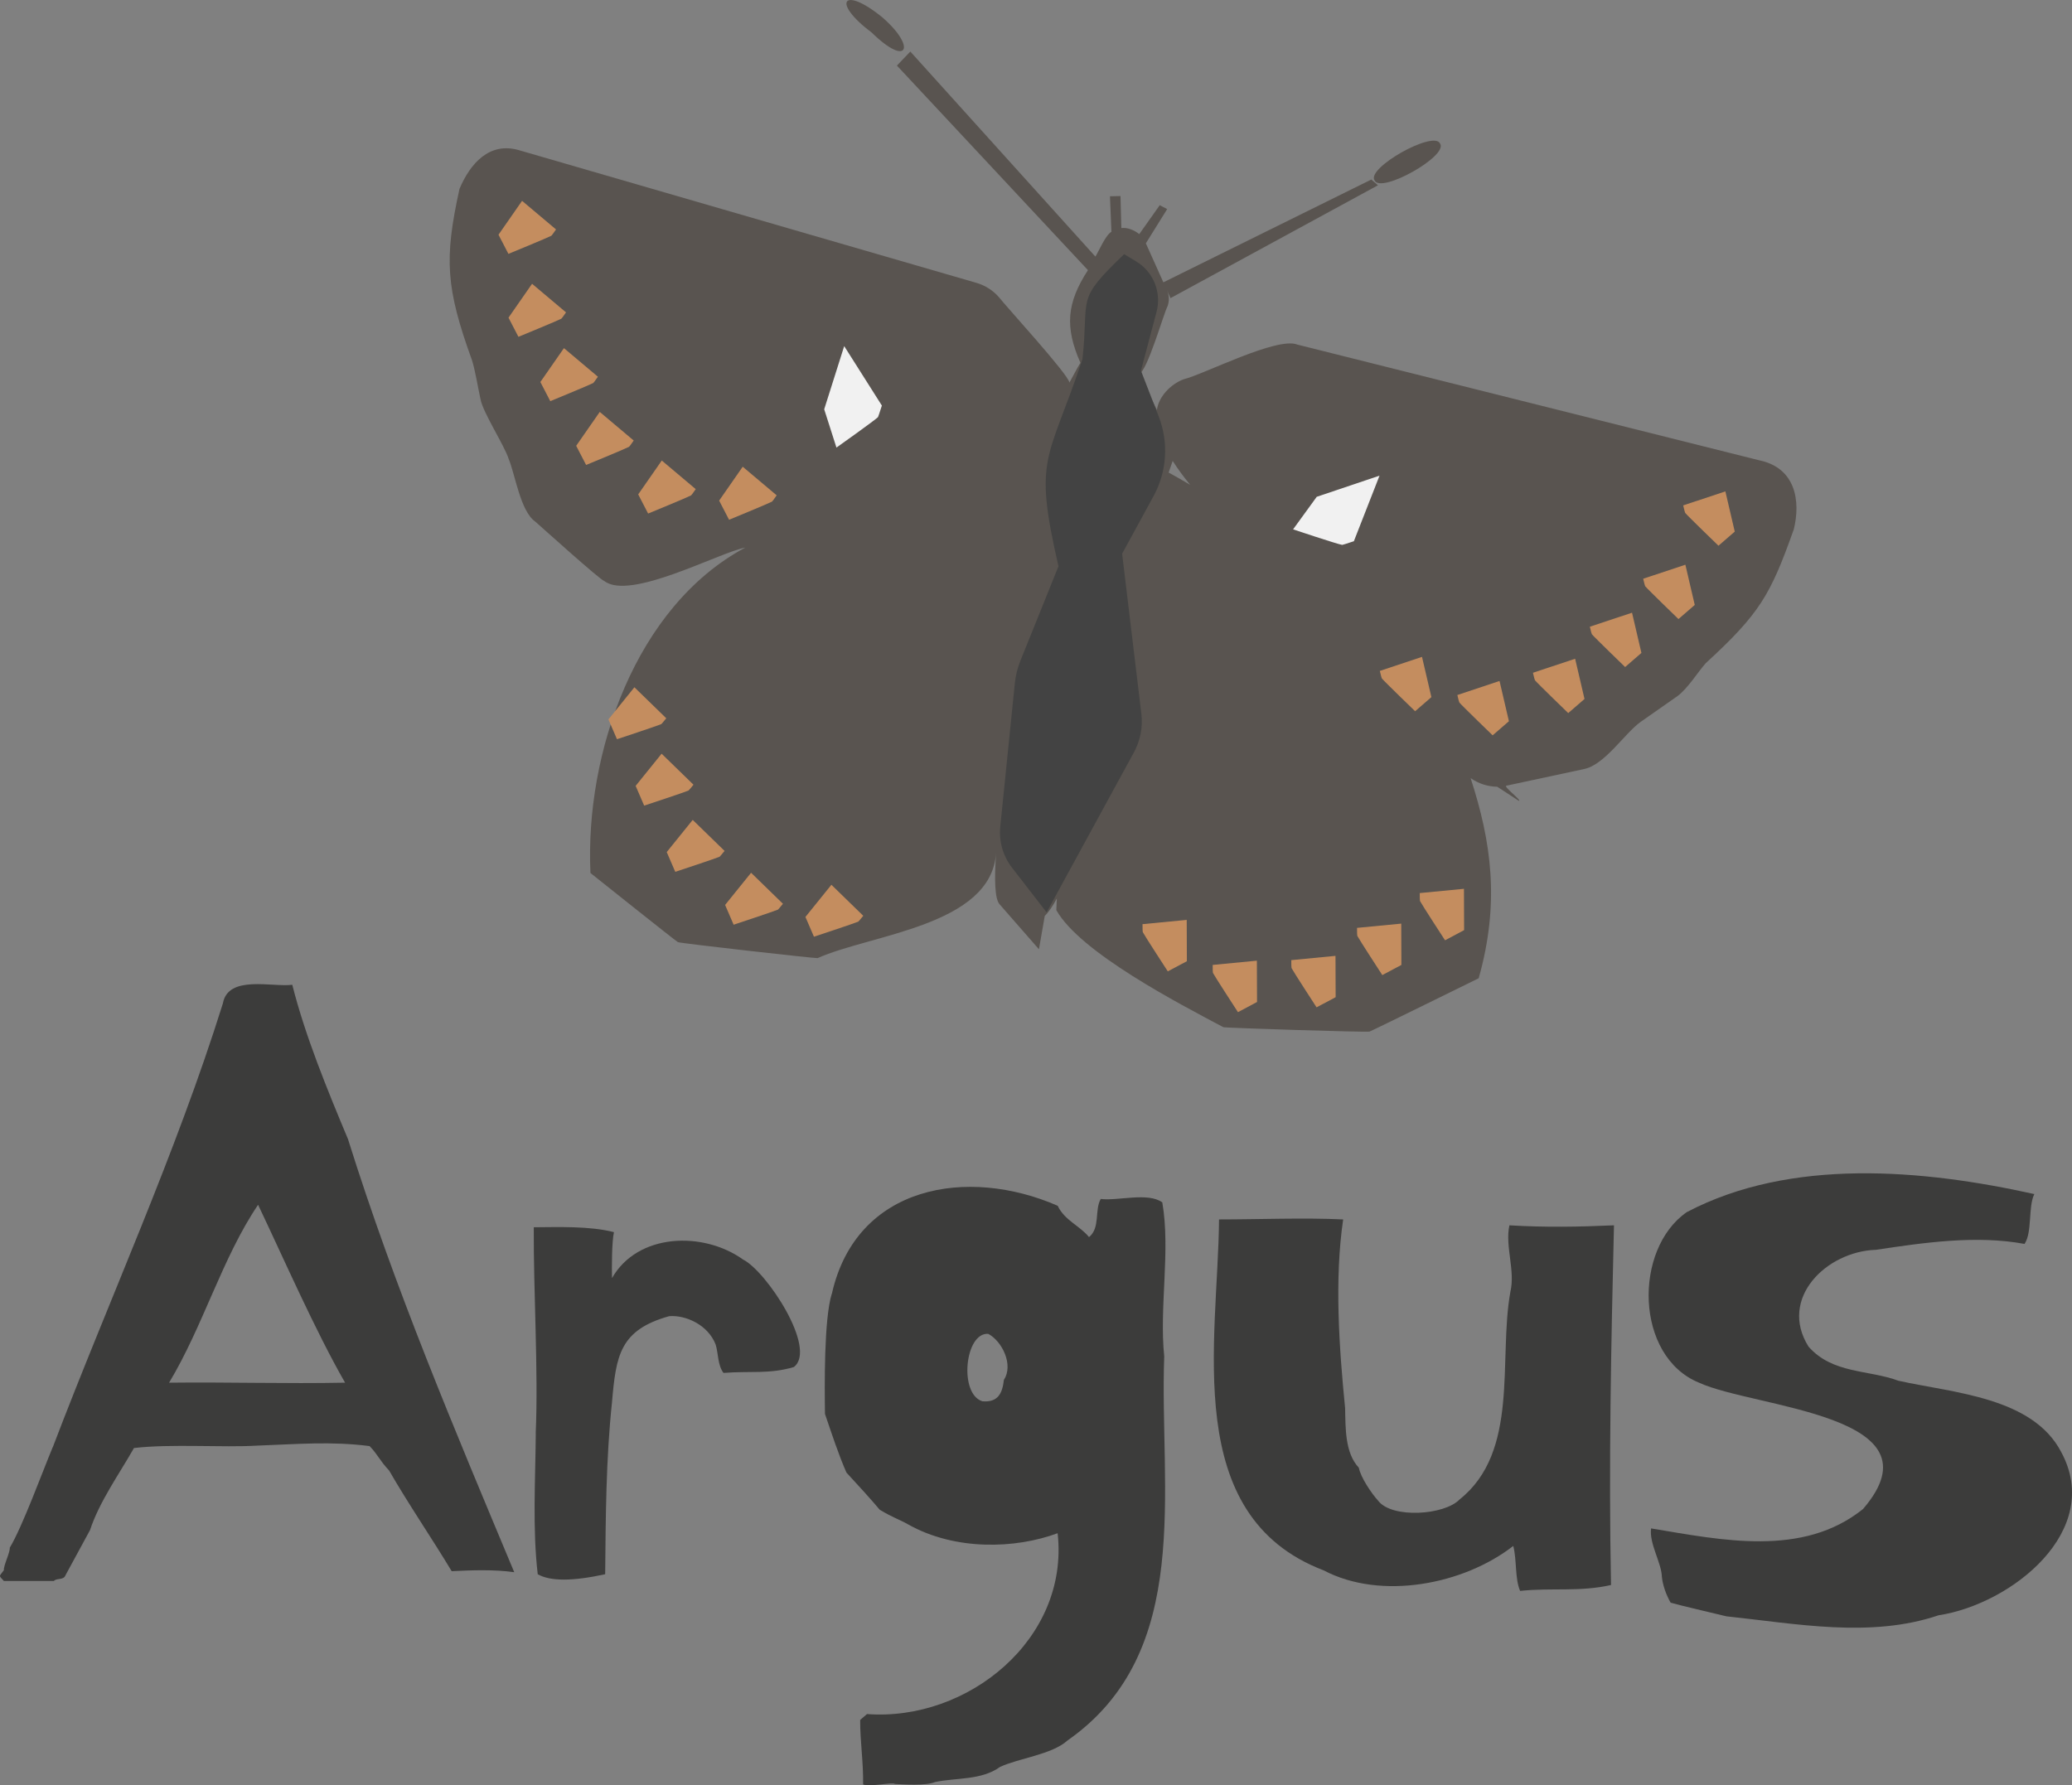 <?xml version="1.0" encoding="UTF-8"?>
<!DOCTYPE svg PUBLIC '-//W3C//DTD SVG 1.0//EN'
          'http://www.w3.org/TR/2001/REC-SVG-20010904/DTD/svg10.dtd'>
<svg height="230.3" viewBox="0 0 267.26 230.3" width="267.26" xmlns="http://www.w3.org/2000/svg" xmlns:xlink="http://www.w3.org/1999/xlink"
><rect x="0" y="0" width="267.26" height="230.3" fill="#808080" stroke="none"/><g
  ><g
    ><g opacity=".89"
      ><g
        ><path d="M150.74,60.97c.91,.5,1.84,1.02,2.77,1.58-.86-1.05-1.61-2.08-2.25-3.08-.15,.45-.33,.94-.52,1.5Z" fill="none"
          /><path d="M150.18 36.69L150.06 36.42 150.06 36.42 150.18 36.69z" fill="#544f4a"
          /><path d="M231.36,68.36c.95-3.81,.2-8.02-4.44-8.98l-59.59-14.93c-2.61-1.05-12.13,3.88-14.64,4.47-1.78,.66-3.28,2.36-3.46,3.97l-2.31-4.62c1.09-.44,3.16-7.79,3.68-8.77,.24-.66,.22-1.39-.07-2.04l.45,1,26.76-14.56-.86-.74-26.82,13.26,.12,.27-.12-.27h0l-2.26-5.03,2.75-4.42-.96-.5-2.64,3.73c-.64-.51-1.5-.88-2.31-.78h0l-.11-4.13-1.36,.03,.19,4.58h0c-.77,.43-1.61,2.48-2.07,3.2L117.42,6.65l-1.73,1.81,24.64,26.39c-2.75,4.24-3,7.34-.97,11.96-.17,.2-1.27,2.29-1.42,2.55-.06-.99-8.37-10.05-9.08-11.01-.76-.88-1.78-1.53-2.91-1.86l-58.92-17.09c-3.93-1.2-6.41,1.77-7.76,4.96-2,9.08-1.76,12.78,1.62,22.14,.42,1.35,.74,3.41,1.09,5,.32,1.74,3.11,6.01,3.63,7.7,.83,1.96,1.51,6.75,3.42,8.08,.6,.52,8.41,7.57,8.91,7.67,3.33,2.58,14.79-3.67,18.19-4.31-14.15,7.56-20.69,26.56-19.97,41.98,0,0,10.99,8.77,11.28,8.92s17.99,2.14,18.02,2.06c6.86-3.07,22.4-4.16,23.02-13.56-.23,3.32-.18,5.89,.44,6.6l5.09,5.82,.75-4.3c.51-.5,1.07-1.32,1.55-2.24-.02,.51-.03,1.01-.06,1.49,3.09,5.49,15.94,12.12,21.54,15.1,.01,.09,18.53,.68,18.86,.57,.33-.11,14.08-6.88,14.08-6.88,2.76-9.78,1.63-17.61-1.04-25.82,1,.7,2.2,1.1,3.43,1.11l2.79,1.82c.45,0-2.04-1.86-1.61-1.95l9.93-2.13c2.72-.49,5.28-4.58,7.37-6.09l4.77-3.34c1.33-.98,2.66-3.14,3.64-4.24,6.98-6.41,8.35-8.8,11.33-17.18Zm-80.62-7.4c.19-.56,.37-1.05,.52-1.5,.64,1,1.39,2.03,2.25,3.08-.94-.56-1.86-1.08-2.77-1.58Z" fill="#544f4a"
          /><path d="M112.46,4.22c4.64,4.54,5.78,1.85,1.34-1.99-5.07-4.13-6.61-1.96-1.34,1.99Z" fill="#544f4a"
          /><path d="M177.3,23.27c.79,1.76,9.55-3.16,8.45-4.75-.79-1.76-9.55,3.16-8.45,4.75Z" fill="#544f4a"
        /></g
        ><g fill="#cd8f5b"
        ><path d="M217.38,66.18c.35,.42,4.28,4.22,4.28,4.22l2.1-1.82-1.21-5.19-5.44,1.81c.14,.6,.23,.94,.26,.97Z"
          /><path d="M212.22,75.64c.35,.42,4.28,4.22,4.28,4.22l2.1-1.82-1.21-5.19-5.44,1.81c.14,.6,.23,.94,.26,.97Z"
          /><path d="M205.34,81.83c.35,.42,4.28,4.22,4.28,4.22l2.1-1.82-1.21-5.19-5.44,1.81c.14,.6,.23,.94,.26,.97Z"
          /><path d="M198,87.77c.35,.42,4.28,4.22,4.28,4.22l2.1-1.82-1.21-5.19-5.44,1.81c.14,.6,.23,.94,.26,.97Z"
          /><path d="M188.25,90.64c.35,.42,4.28,4.22,4.28,4.22l2.1-1.82-1.21-5.19-5.44,1.81c.14,.6,.23,.94,.26,.97Z"
          /><path d="M178.25,87.53c.35,.42,4.28,4.22,4.28,4.22l2.1-1.82-1.21-5.19-5.44,1.81c.14,.6,.23,.94,.26,.97Z"
          /><path d="M183.16,116.23c.25,.49,3.23,5.07,3.23,5.07l2.46-1.31-.02-5.33-5.7,.55c0,.61,.01,.97,.03,1.01Z"
          /><path d="M175.07,120.72c.25,.49,3.23,5.07,3.23,5.07l2.46-1.31-.02-5.33-5.7,.55c0,.61,.01,.97,.03,1.01Z"
          /><path d="M166.59,124.88c.25,.49,3.23,5.07,3.23,5.07l2.46-1.31-.02-5.33-5.7,.55c0,.61,.01,.97,.03,1.01Z"
          /><path d="M156.45,125.5c.25,.49,3.23,5.07,3.23,5.07l2.46-1.31-.02-5.33-5.7,.55c0,.61,.01,.97,.03,1.01Z"
          /><path d="M147.4,120.24c.25,.49,3.23,5.07,3.23,5.07l2.46-1.31-.02-5.33-5.7,.55c0,.61,.01,.97,.03,1.01Z"
        /></g
        ><path d="M71.12,30.41c-.48,.26-5.54,2.34-5.54,2.34l-1.28-2.47,3.04-4.37,4.38,3.69c-.35,.5-.56,.79-.6,.81Z" fill="#cd8f5b"
        /><path d="M72.41,41.11c-.48,.26-5.54,2.34-5.54,2.34l-1.28-2.47,3.04-4.37,4.38,3.69c-.35,.5-.56,.79-.6,.81Z" fill="#cd8f5b"
        /><path d="M76.52,49.41c-.48,.26-5.54,2.34-5.54,2.34l-1.28-2.47,3.04-4.37,4.38,3.69c-.35,.5-.56,.79-.6,.81Z" fill="#cd8f5b"
        /><path d="M81.14,57.64c-.48,.26-5.54,2.34-5.54,2.34l-1.28-2.47,3.04-4.37,4.38,3.69c-.35,.5-.56,.79-.6,.81Z" fill="#cd8f5b"
        /><path d="M89.14,63.91c-.48,.26-5.54,2.34-5.54,2.34l-1.28-2.47,3.04-4.37,4.38,3.69c-.35,.5-.56,.79-.6,.81Z" fill="#cd8f5b"
        /><path d="M99.58,64.71c-.48,.26-5.54,2.34-5.54,2.34l-1.28-2.47,3.04-4.37,4.38,3.69c-.35,.5-.56,.79-.6,.81Z" fill="#cd8f5b"
        /><path d="M85.28,93.42c-.5,.22-5.7,1.94-5.7,1.94l-1.1-2.55,3.35-4.15,4.11,4c-.39,.48-.62,.75-.66,.77Z" fill="#cd8f5b"
        /><path d="M88.79,101.99c-.5,.22-5.7,1.94-5.7,1.94l-1.1-2.55,3.35-4.15,4.11,4c-.39,.48-.62,.75-.66,.77Z" fill="#cd8f5b"
        /><path d="M92.8,110.53c-.5,.22-5.7,1.94-5.7,1.94l-1.1-2.55,3.35-4.15,4.11,4c-.39,.48-.62,.75-.66,.77Z" fill="#cd8f5b"
        /><path d="M100.33,117.35c-.5,.22-5.7,1.94-5.7,1.94l-1.1-2.55,3.35-4.15,4.11,4c-.39,.48-.62,.75-.66,.77Z" fill="#cd8f5b"
        /><path d="M110.69,118.9c-.5,.22-5.7,1.94-5.7,1.94l-1.1-2.55,3.35-4.15,4.11,4c-.39,.48-.62,.75-.66,.77Z" fill="#cd8f5b"
        /><path d="M139.61,46.36c-4.39,13.19-6.39,12.41-3.08,26.69,0,0-3.53,8.74-4.92,12.21-.37,.92-.61,1.89-.71,2.88l-1.88,18.5c-.19,1.9,.35,3.79,1.52,5.3l4.46,5.76,11.26-20.64c.83-1.52,1.17-3.27,.96-4.99l-2.48-20.64,4.07-7.46c1.71-3.14,1.95-6.88,.66-10.22l-2.3-5.93,2.01-7.59c.67-2.52-.41-5.18-2.65-6.52l-1.53-.92c-6.39,6.13-4.48,5.33-5.38,13.57Z" fill="#3c3c3b"
        /><path d="M113.24,53.82c-.46,.45-5.35,3.92-5.35,3.92l-1.58-4.94,2.58-8.15,4.86,7.67c-.3,.94-.48,1.47-.51,1.51Z" fill="#fff"
        /><path d="M173.11,70.29c-.63-.1-6.32-2-6.32-2l3.05-4.2,8.1-2.73-3.31,8.46c-.93,.31-1.47,.48-1.52,.47Z" fill="#fff"
      /></g
      ><g fill="#3c3c3b"
      ><path d="M6.81,186.69c7.29-19.12,15.81-37.68,21.94-57.25,.67-3.72,6.39-2.06,8.95-2.4,1.67,6.62,4.54,13.59,7.19,19.92,6.02,19.22,13.71,37.37,21.44,55.86-2.58-.37-5.56-.26-8.07-.13-2.45-4.09-5.63-8.74-8.07-12.99-1.23-1.3-1.45-2.05-2.52-3.15-5.01-.64-9.23-.25-14.5-.06-4.48,.27-11.06-.25-15.89,.31-1.89,3.34-4.46,6.91-5.67,10.59l-3.15,5.8c-.25,.71-1.13,.34-1.51,.76H.5c-.71-.77-.63-.51,0-1.39-.06-.6,.82-2.3,.76-2.9,1.63-2.69,4.3-10.01,5.55-12.99Zm26.48-31.27c-4.61,6.8-7.1,15.68-11.48,22.95,7.54-.09,15.03,.15,22.7,0-3.85-6.71-7.87-15.91-11.22-22.95Z"
        /><path d="M69.1,184.93c.35-8.11-.3-18.41-.25-26.61,3.21-.02,7.24-.17,10.34,.63-.28,1.29-.28,4.55-.25,5.93,3.32-5.82,11.76-6.07,16.9-2.4,3.02,1.51,9.62,11.51,6.56,13.87-3.14,.94-5.59,.49-9.08,.76-.76-1-.65-2.51-1.01-3.66-.99-2.57-3.9-3.83-5.99-3.66-6.4,1.78-6.86,5.11-7.38,11.1-.78,7.38-.81,14.8-.88,22.19-4.2,.92-7.1,.92-8.7,0-.69-5.97-.3-12.13-.25-18.16Z"
        /><path d="M107.3,166.9c3.15-14.04,17.53-16.42,29.13-11.35,.87,1.87,2.86,2.58,4.04,4.04,1.47-1.19,.69-3.48,1.51-4.92,2.21,.28,6.08-.9,7.94,.44,1.08,6.22-.41,13.54,.25,19.86-.64,17.13,3.86,38.15-12.48,49.56-1.97,1.81-6.35,2.3-8.7,3.41-2.4,1.74-5.65,1.37-8.39,1.95-1.15,.51-4.22,.29-5.17,.25-.34-.26-3.26,.41-4.1,.06,.04-2.96-.39-5.53-.38-8.32l.88-.76c13,.97,26.12-9.69,24.59-23.33-5.45,2.02-13.21,2.28-19.29-1.14-1.18-.67-1.95-.86-3.66-1.89-.92-1.12-3.28-3.71-4.29-4.79-1-2.27-1.91-5.05-2.77-7.57-.05-3.5-.14-12.23,.88-15.51Zm19.42,13.87c2.04,.18,2.58-1.08,2.77-2.77,1.27-1.93-.23-4.98-2.02-5.93-3.02-.21-3.81,7.75-.76,8.7Z"
        /><path d="M170.73,202.58c-18.47-7.05-13.63-29.57-13.49-45.27,5.12,0,10.93-.24,16.01,0-1.14,7.74-.52,16.56,.25,24.34,.06,2.57-.03,5.78,1.77,7.69,.24,1.27,1.66,3.35,2.52,4.29,1.77,2.27,8.5,1.85,10.47-.19,7.78-6.19,4.98-18.05,6.56-26.8,.65-2.74-.71-5.84-.13-8.57,4.64,.28,8.97,.2,13.49,0-.37,15.35-.69,31.01-.38,46.4-4.05,.92-7.64,.33-11.73,.76-.69-1.65-.4-3.92-.88-5.8-6.37,4.97-17.03,7.06-24.46,3.15Z"
        /><path d="M240.33,194.64c10.44-12.17-14-12.97-21.18-16.27-8.28-3.38-8.47-17.23-1.58-22,13.41-7.05,30.48-5.52,44.83-2.33-.82,1.65-.24,4.9-1.26,6.43-6.21-1.15-12.92-.18-19.17,.76-6.38,.2-12.59,6.26-8.7,12.48,3.1,3.54,7.74,2.97,11.6,4.41,7.08,1.57,17.31,2.11,21,9.2,5.49,10.14-6.37,19.61-15.83,21.06-8.76,2.96-18.29,1.09-27.36,.13-2.18-.54-5.5-1.28-7.19-1.76-.6-1.04-1.03-2.32-1.13-3.34-.04-1.78-1.66-4.3-1.39-6.24,9.08,1.5,19.56,3.77,27.36-2.52Z"
      /></g
    ></g
  ></g
></svg
>
